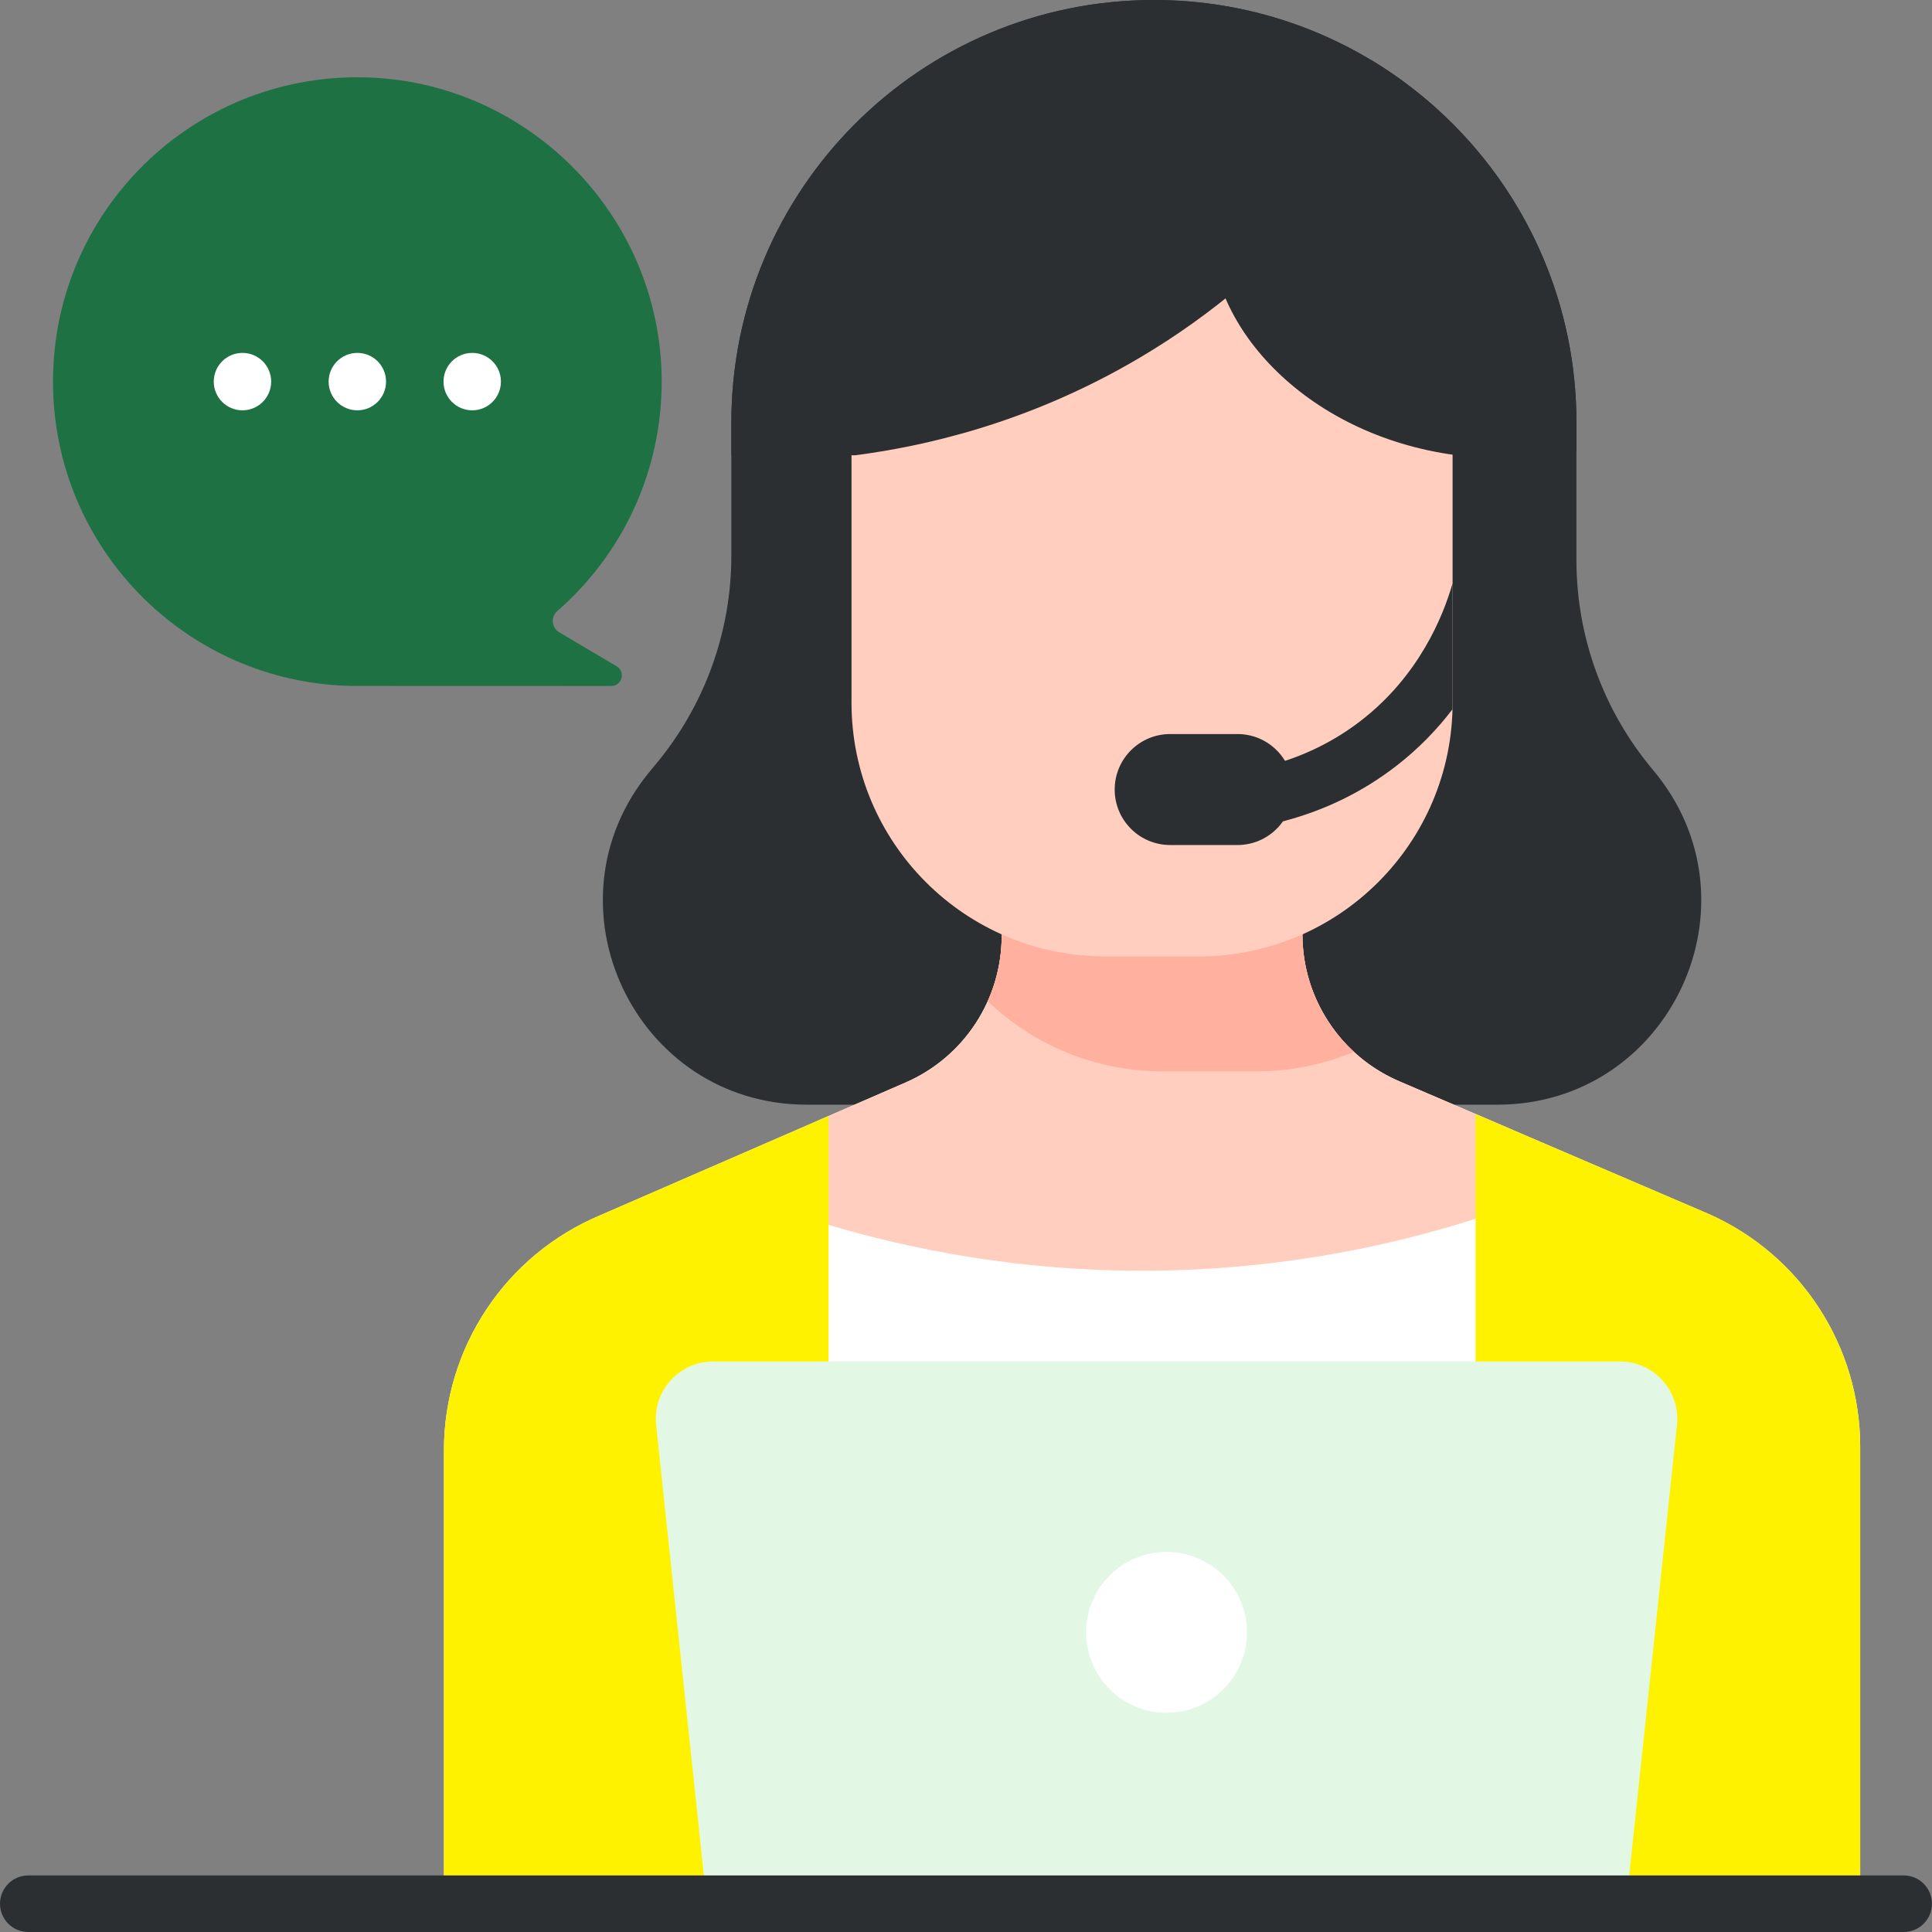 <?xml version="1.0" encoding="utf-8"?>
<!-- Generator: Adobe Illustrator 24.3.0, SVG Export Plug-In . SVG Version: 6.00 Build 0)  -->
<svg version="1.1" xmlns="http://www.w3.org/2000/svg" xmlns:xlink="http://www.w3.org/1999/xlink" x="0px" y="0px"
	 viewBox="0 0 500 500" style="enable-background:new 0 0 500 500;" xml:space="preserve">
<rect x="0" y="0" width="500" height="500" fill="#808080" stroke="none"/>
<style type="text/css">
	.st0{fill:#1E7142;}
	.st1{fill:#FEF201;}
	.st2{fill:#E3F8E4;}
	.st3{fill:#2B2F32;}
	.st4{fill:#FFFFFF;}
	.st5{fill:#FFCEBF;}
	.st6{fill:#FFB09E;}
	.st7{fill:#F4FBFF;}
</style>
<g id="Layer_1">
</g>
<g id="Layer_6">
	<g>
		<g>
			<path class="st0" d="M13.72,98.76c0-43.89,35.89-79.39,79.92-78.75c42.65,0.61,77.33,35.59,77.6,78.25
				c0.15,23.89-10.33,45.33-27,59.87c-1.76,1.53-1.5,4.33,0.5,5.52l14.84,8.78c2.4,1.42,1.39,5.1-1.4,5.1l-67.21-0.02
				C48.18,176.71,13.72,141.76,13.72,98.76L13.72,98.76z"/>
		</g>
	</g>
	<path class="st3" d="M387.49,285.89H208.81c-44.63,0-69.05-52.01-40.55-86.35l1.58-1.91c12.56-15.13,19.43-34.17,19.43-53.83
		v-34.46C189.28,48.96,238.24,0,298.63,0s109.35,48.96,109.35,109.35v35.62c0,19.87,7.02,39.09,19.81,54.29
		C456.66,233.53,432.29,285.89,387.49,285.89z"/>
	<path class="st4" d="M481.42,374.44v118.13H114.89V375.33c0-26.54,15.91-50.5,40.36-60.79l59.17-25.72l19.92-8.66
		c15.12-6.57,24.89-21.48,24.89-37.97v-7.65h77.82v7.26c0,16.55,9.87,31.52,25.1,38.05l80.03,34.31
		C466.04,324.72,481.42,348.35,481.42,374.44L481.42,374.44z"/>
	<path class="st5" d="M214.42,316.98c20.19,6.03,49.92,12.47,86.15,11.84c34-0.59,61.9-7.2,81.32-13.41l9.65-22.98l-29.38-12.59
		c-15.22-6.52-25.09-21.49-25.09-38.05v-7.25h-77.82v7.64c0,16.48-9.78,31.39-24.89,37.97l-23.8,10.35L214.42,316.98z"/>
	<g>
		<path class="st1" d="M442.18,314.15l-60.29-25.84l-0.01,0v204.26h99.53V374.44C481.42,348.35,466.04,324.72,442.18,314.15
			L442.18,314.15z"/>
		<path class="st1" d="M214.42,288.82v203.75h-99.53V375.33c0-26.54,15.91-50.5,40.36-60.79L214.42,288.82z"/>
	</g>
	<path class="st6" d="M325.13,277.26c8.95,0,17.48-1.8,25.26-5.04c-8.34-7.7-13.33-18.66-13.33-30.42v-7.25h-77.82v7.64
		c0,5.95-1.28,11.7-3.63,16.93c11.78,11.23,27.73,18.14,45.29,18.14L325.13,277.26L325.13,277.26z"/>
	<path class="st5" d="M375.93,117.47v64.38c0,36.27-29.4,65.67-65.67,65.67h-24.22c-36.27,0-65.67-29.4-65.67-65.67v-64.38
		c0-23.59,19.13-42.72,42.72-42.72h70.12C356.81,74.75,375.93,93.88,375.93,117.47L375.93,117.47z"/>
	<path class="st3" d="M375.93,150.97c-0.03,0.09-0.07,0.17-0.09,0.27c-2.37,8.2-8.6,23.68-23.66,35.29
		c-7.01,5.41-15.01,9.31-23.77,11.61c-3.97,1.04-6.35,5.11-5.3,9.08c0.88,3.34,3.89,5.55,7.19,5.55c0.62,0,1.26-0.08,1.89-0.25
		c10.7-2.81,20.48-7.59,29.07-14.22c5.94-4.58,10.74-9.63,14.63-14.72c0.01-0.58,0.04-1.15,0.04-1.73L375.93,150.97L375.93,150.97z"
		/>
	<path class="st3" d="M320.26,218.69h-17.42c-7.93,0-14.36-6.43-14.36-14.36s6.43-14.36,14.36-14.36h17.42
		c7.93,0,14.36,6.43,14.36,14.36C334.62,212.26,328.19,218.69,320.26,218.69z"/>
	<g>
		<path class="st3" d="M313.67,57.71c1.67-21.04,21.81-35,41.08-42.23c31.88,19.1,53.23,53.99,53.23,93.86v7.52
			c-1.76,0.37-3.52,0.69-5.25,0.95c-10.62,1.59-19.66,0.9-25.84,0C337.09,112.52,311.66,83.12,313.67,57.71z"/>
		<path class="st3" d="M298.63,0c24.7,0,47.48,8.19,65.78,22c-9.13,15.89-30.1,47.31-69.42,70.56
			c-29.19,17.27-56.71,23.07-73.66,25.26h-32.05v-8.47C189.28,48.96,238.24,0,298.63,0z"/>
	</g>
	<path class="st2" d="M420.87,492.57H182.93l-13.12-123.8c-0.93-8.78,5.95-16.43,14.78-16.43h234.63c8.83,0,15.71,7.65,14.78,16.43
		L420.87,492.57z"/>
	<g>
		<path class="st3" d="M492.68,500H7.32C3.28,500,0,496.72,0,492.68s3.28-7.32,7.32-7.32h485.35c4.05,0,7.32,3.28,7.32,7.32
			S496.72,500,492.68,500z"/>
	</g>
	<circle class="st4" cx="301.9" cy="422.45" r="20.81"/>
	<g>
		<circle class="st4" cx="62.75" cy="98.76" r="7.43"/>
		<circle class="st4" cx="92.48" cy="98.76" r="7.43"/>
		<circle class="st4" cx="122.21" cy="98.76" r="7.43"/>
	</g>
</g>
</svg>

